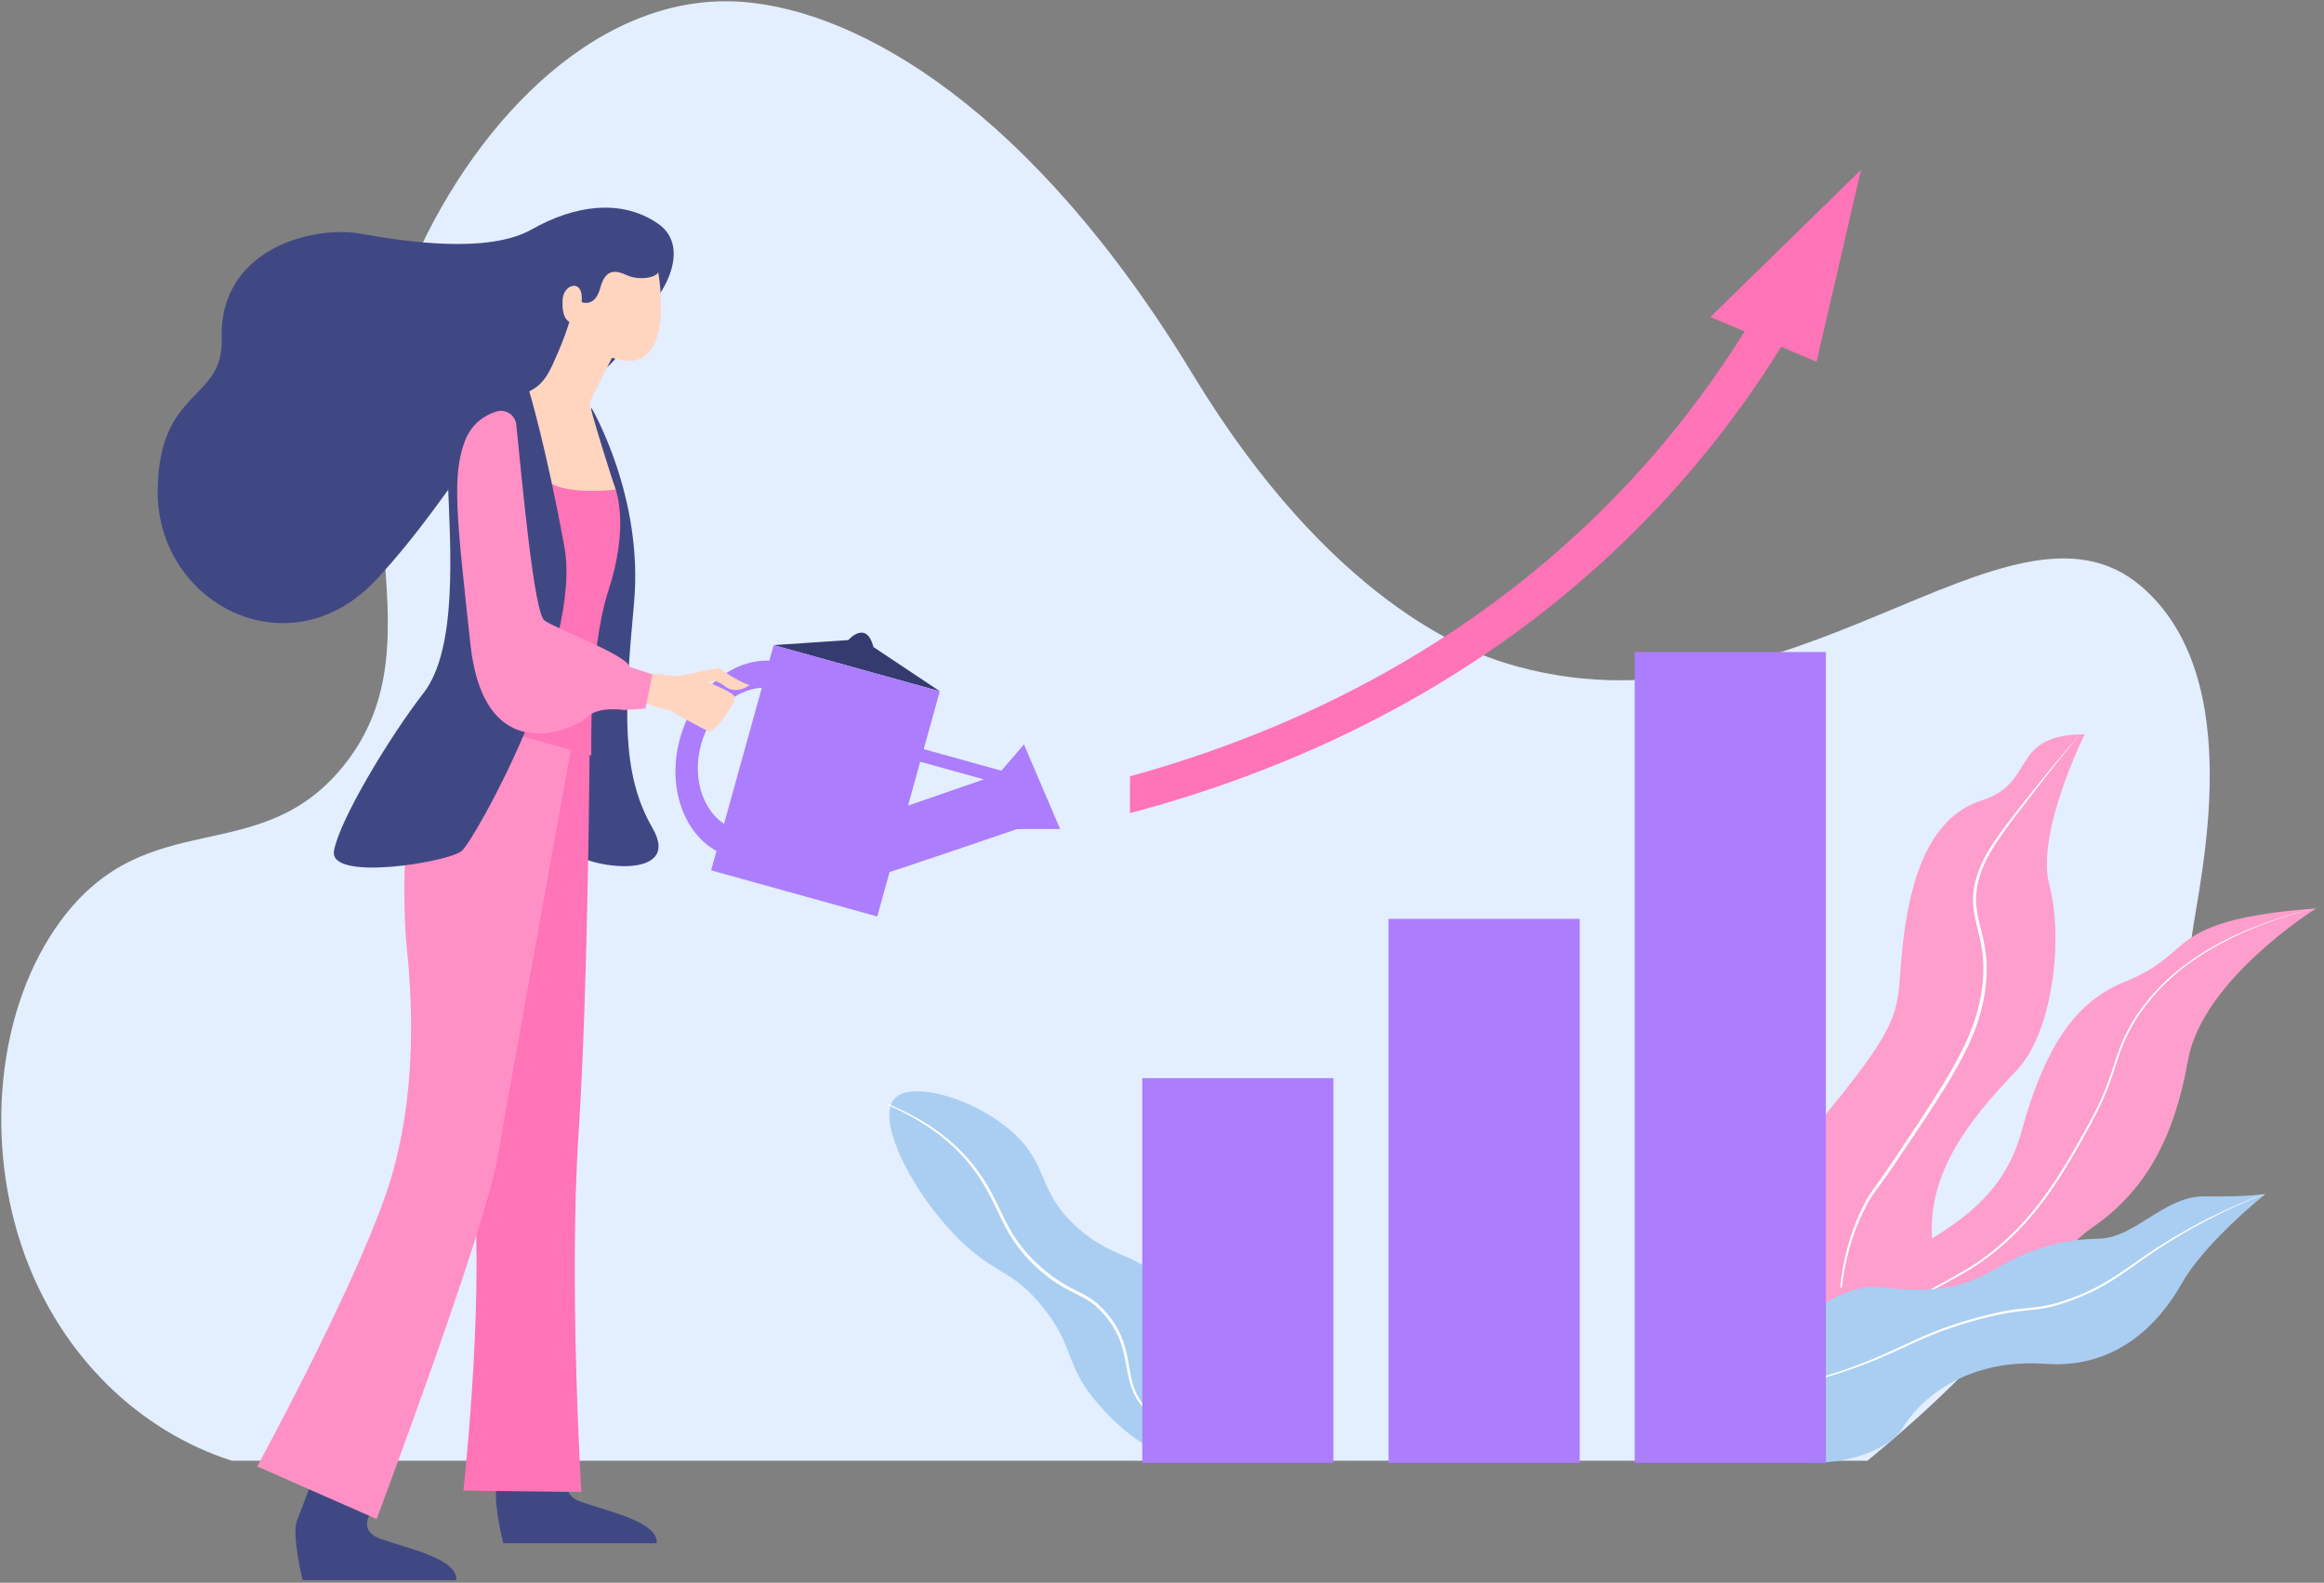 <?xml version="1.0" encoding="UTF-8"?>
<svg width="1850px" height="1260px" viewBox="0 0 1850 1260" version="1.1" xmlns="http://www.w3.org/2000/svg" xmlns:xlink="http://www.w3.org/1999/xlink">
    <rect x="0" y="0" width="1850" height="1260" fill="#808080" stroke="none"/>
    <title>Increase_conversion</title>
    <g id="🏞-Scenes" stroke="none" stroke-width="1" fill="none" fill-rule="evenodd">
        <g id="Marketing" transform="translate(-11967, -570)">
            <g transform="translate(331.707, 105.686)" id="Increase_conversion">
                <g transform="translate(11636.092, 464.374)">
                    <g id="Background-3" fill="#E3EEFF">
                        <path d="M1743.848,746.293 C1715.348,964.184 1559.476,1101.868 1485.76,1162.832 L183.745,1162.832 C109.621,1139.017 48.432,1079.468 19.188,999.839 C-13.807,910.012 -3.491,801.915 47.729,732.711 C116.95,639.194 204.729,692.584 271.975,610.466 C357.026,506.592 254.175,375.257 329.057,207.51 C380.715,91.773 478.95,-7.461 591.052,1.5 C683.106,8.868 820.382,86.345 948.732,298.057 C1058.526,479.165 1168.976,519 1197.75,527.837 C1423.25,597.131 1597.612,375.972 1703.709,466.715 C1789.733,540.288 1749.8,700.779 1743.848,746.293 Z" id="Path_737"></path>
                    </g>
                    <g id="Plant-3" transform="translate(705.786, 868.723)">
                        <path d="M235.626,227.734 C251.75,251.047 276.108,255.37 272.797,269.976 C271.81,273.624 269.797,276.912 266.997,279.45 C266.79,279.65 266.588,279.85 266.384,280.033 C261.755,284.168 256.354,287.349 250.492,289.391 C213.733,302.162 174.236,256.516 167.182,248.369 C140.382,217.396 149.67,204.643 123.921,172.289 C99.593,141.699 86.193,146.699 56.878,117.799 C21.07,82.527 -7.258,27.499 3.765,8.199 C3.902,7.953 4.041,7.725 4.192,7.499 C4.627,6.836 5.119,6.212 5.663,5.635 C19.036,-8.406 68.235,5.1 98.721,31.947 C129.443,58.998 118.165,79.357 151.379,108.781 C180.223,134.334 199.162,128.219 218.04,152.209 C238.318,177.965 215.95,199.284 235.626,227.734 Z" id="Path_738" fill="#AACEF2"></path>
                        <path d="M285.526,284.489 C285.526,284.489 237.983,275.909 229.653,271.531 C221.378,267.202 213.733,261.762 206.932,255.361 C203.441,252.215 200.451,248.554 198.065,244.505 C195.707,240.376 193.917,235.947 192.744,231.339 C190.291,222.114 189.383,212.623 186.744,203.852 C184.233,195.166 179.996,187.076 174.285,180.066 C171.48,176.579 168.362,173.355 164.971,170.434 C161.476,167.574 157.673,165.112 153.632,163.096 C149.549,160.986 145.27,158.981 141.138,156.696 C137.027,154.409 133.062,151.867 129.267,149.086 C127.423,147.653 125.538,146.265 123.79,144.735 L121.126,142.485 L118.57,140.125 L116.02,137.76 C115.159,136.984 114.391,136.112 113.571,135.294 L111.157,132.788 C110.339,131.958 109.624,131.043 108.85,130.174 C102.759,123.15 97.535,115.418 93.291,107.146 C88.972,98.925 85.334,90.426 81.065,82.371 C76.878,74.309 71.962,66.648 66.378,59.483 C60.744,52.356 54.438,45.786 47.547,39.865 C40.572,33.905 33.109,28.542 25.235,23.833 C17.264,19.039 8.988,14.773 0.46,11.061 L0.005,10.869 C0.142,10.623 0.28,10.395 0.431,10.169 L0.861,10.343 C9.5,13.93 17.896,18.079 25.993,22.763 C33.988,27.407 41.575,32.72 48.672,38.646 C55.697,44.548 62.14,51.112 67.91,58.246 C73.657,65.405 78.691,73.109 82.942,81.246 C87.284,89.363 90.965,97.846 95.266,105.968 C99.48,114.103 104.659,121.7 110.691,128.596 C111.451,129.447 112.158,130.341 112.963,131.154 L115.363,133.609 C116.173,134.416 116.933,135.267 117.79,136.037 L120.314,138.357 L122.849,140.676 L125.486,142.882 C127.217,144.39 129.073,145.745 130.894,147.148 C134.614,149.888 138.497,152.398 142.523,154.665 C146.573,156.935 150.815,158.932 154.95,161.093 C159.098,163.183 162.997,165.733 166.576,168.693 C170.05,171.697 173.236,175.017 176.094,178.612 C181.92,185.821 186.23,194.133 188.763,203.049 C190.031,207.58 191.051,212.177 191.82,216.819 C192.643,221.468 193.406,226.137 194.568,230.665 C195.664,235.16 197.359,239.488 199.608,243.532 C201.887,247.499 204.761,251.094 208.128,254.192 C214.779,260.589 222.271,266.05 230.396,270.425 C238.701,274.912 247.537,278.339 256.696,280.625 C258.853,281.191 261.035,281.689 263.241,282.119 C265.762,282.619 268.309,283.035 270.882,283.388 C275.737,284.047 280.627,284.414 285.526,284.489 L285.526,284.489 Z" id="Path_739" fill="#FFFFFF"></path>
                    </g>
                    <g id="Plants-4" transform="translate(1385.581, 580.316)">
                        <path d="M75.249,482.056 C75.249,482.056 7.875,379.045 70.049,302.962 C132.223,226.879 122.657,224.416 128.113,173.454 C133.569,122.492 147.961,70.402 191.453,56.723 C234.945,43.044 212.953,4.264 273.173,4.191 C273.173,4.191 233.841,82.81 245.005,124.35 C256.169,165.89 248.113,240.571 219.33,271.25 C190.547,301.929 149.295,345.878 151.449,401.819 C153.603,457.76 99.476,483.808 75.249,482.056 Z" id="Path_740" fill="#FD9ECC"></path>
                        <path d="M82.391,508.15 C78.202,484.995 77.254,461.197 80.632,437.95 C82.277,426.334 85.024,414.901 88.837,403.806 L90.267,399.653 C90.74,398.266 91.359,396.936 91.898,395.575 L93.571,391.515 L94.406,389.484 C94.689,388.809 95.036,388.163 95.348,387.502 L99.186,379.602 C100.504,377.012 101.969,374.498 103.572,372.074 C105.185,369.674 106.966,367.329 108.709,364.953 C110.452,362.577 112.199,360.196 113.909,357.791 C117.338,352.991 120.641,348.099 123.936,343.22 C130.527,333.463 137.094,323.685 143.636,313.886 C150.136,304.061 156.58,294.186 162.753,284.129 C169.013,274.097 174.739,263.74 179.907,253.104 L181.783,249.074 C182.406,247.73 182.942,246.345 183.526,244.981 C184.086,243.608 184.695,242.257 185.217,240.866 L186.756,236.687 L187.525,234.598 L188.197,232.473 L189.541,228.224 C189.962,226.799 190.308,225.352 190.696,223.918 C191.062,222.477 191.488,221.052 191.76,219.59 C194.481,207.984 195.529,196.049 194.872,184.147 C194.436,178.21 193.55,172.314 192.222,166.511 C190.955,160.717 189.346,155.045 188.179,149.339 C187.589,146.5 187.15,143.632 186.861,140.747 C186.611,137.874 186.567,134.987 186.727,132.107 C186.912,129.226 187.296,126.361 187.878,123.533 C188.497,120.7 189.279,117.904 190.218,115.16 C193.846,104.073 200.176,94.099 206.873,84.479 C213.607,74.858 220.824,65.551 228.012,56.234 C235.2,46.917 242.389,37.583 249.704,28.362 C257.019,19.141 264.472,10.024 272.031,0.995 C264.241,9.826 256.605,18.792 249.124,27.895 C241.639,36.995 234.3,46.195 226.924,55.383 C223.257,59.992 219.621,64.626 216.015,69.283 C212.415,73.945 208.85,78.646 205.415,83.451 C201.98,88.256 198.667,93.157 195.677,98.286 C192.651,103.417 190.135,108.832 188.165,114.454 C187.167,117.27 186.332,120.142 185.665,123.054 C185.028,125.987 184.595,128.961 184.371,131.954 C184.18,134.952 184.212,137.96 184.466,140.954 C184.751,143.929 185.193,146.887 185.79,149.816 C186.964,155.653 188.553,161.326 189.779,167.041 C191.059,172.725 191.906,178.499 192.312,184.311 C192.91,195.963 191.84,207.64 189.134,218.989 C186.438,230.359 182.49,241.395 177.363,251.895 C172.276,262.462 166.635,272.754 160.463,282.726 C154.354,292.76 147.963,302.636 141.505,312.472 C135.022,322.292 128.494,332.088 121.923,341.859 C118.652,346.759 115.36,351.617 111.994,356.433 C110.318,358.845 108.618,361.241 106.894,363.62 C105.18,366.01 103.418,368.376 101.778,370.88 C100.16,373.385 98.685,375.979 97.36,378.651 L93.56,386.682 C93.252,387.354 92.909,388.012 92.631,388.698 L91.807,390.759 L90.161,394.882 C89.631,396.263 89.021,397.615 88.561,399.019 L87.161,403.232 C83.431,414.461 80.79,426.022 79.274,437.757 C77.805,449.478 77.357,461.304 77.936,473.103 L78.169,477.52 C78.246,478.991 78.409,480.458 78.524,481.927 C78.742,484.867 79.101,487.792 79.453,490.717 C80.23,496.57 81.183,502.387 82.391,508.15 Z" id="Path_741" fill="#FFFFFF"></path>
                        <path d="M3.394,567.191 C3.394,567.191 -2.321,488.221 75.227,446.862 C152.775,405.503 205.056,385.078 222.972,320.009 C240.888,254.94 264.688,217.494 304.572,201.432 C344.456,185.37 343.695,169.755 374.417,157.593 C405.139,145.431 457.141,142.958 457.141,142.958 C457.141,142.958 366.891,199.273 355.441,263.417 C343.991,327.561 320.641,368.326 278.623,397.234 C236.605,426.142 211.864,510.899 129.388,523.106 C46.912,535.313 3.394,567.191 3.394,567.191 Z" id="Path_742" fill="#FD9ECC"></path>
                        <path d="M0.34,578.165 C4.717,564.897 10.575,552.164 17.801,540.206 C25.002,528.345 33.818,517.544 43.996,508.113 C46.596,505.852 49.136,503.52 51.847,501.402 C54.542,499.265 57.32,497.247 60.181,495.349 C65.94,491.619 71.901,488.21 78.036,485.138 L114.706,466.311 C126.924,460.022 139.137,453.719 151.268,447.243 C157.341,444.018 163.382,440.729 169.393,437.376 C175.393,434.007 181.368,430.568 187.172,426.802 C198.686,419.055 209.401,410.183 219.161,400.317 C220.423,399.123 221.568,397.81 222.771,396.556 L226.334,392.746 L229.758,388.806 C230.901,387.494 232.058,386.19 233.129,384.819 C235.32,382.112 237.535,379.419 239.601,376.614 C240.645,375.214 241.721,373.849 242.737,372.432 L245.768,368.17 C253.81,356.77 260.945,344.746 267.874,332.64 C274.713,320.497 281.696,308.374 287.414,295.561 C290.314,289.18 292.832,282.617 295.114,275.984 C297.396,269.351 299.374,262.627 301.762,256.084 C306.552,243.04 313.341,230.821 321.886,219.863 C330.309,208.913 340.084,199.074 350.98,190.581 C361.844,182.155 373.495,174.795 385.77,168.603 L390.332,166.223 L394.998,164.062 L399.669,161.912 C401.23,161.206 402.769,160.443 404.369,159.836 L413.9,155.987 L416.285,155.029 L418.706,154.176 L423.551,152.469 L428.397,150.762 C429.205,150.482 430.009,150.182 430.823,149.918 L433.278,149.17 L443.101,146.175 C446.36,145.116 449.694,144.344 453.001,143.456 L462.934,140.863 L452.976,143.354 C449.662,144.206 446.317,144.944 443.047,145.971 L433.189,148.871 L430.724,149.595 C429.908,149.852 429.101,150.142 428.288,150.415 L423.422,152.073 L418.555,153.732 L416.121,154.562 L413.721,155.496 L404.136,159.254 C402.525,159.846 400.976,160.595 399.405,161.287 L394.705,163.393 L390.005,165.511 L385.405,167.85 C373.038,173.99 361.294,181.313 350.339,189.717 C339.317,198.209 329.415,208.064 320.871,219.045 C312.162,230.06 305.253,242.386 300.402,255.563 C297.98,262.163 296.002,268.884 293.709,275.473 C291.416,282.062 288.918,288.573 286.027,294.903 C280.327,307.611 273.35,319.676 266.489,331.803 C259.553,343.874 252.417,355.834 244.407,367.159 L241.401,371.403 C240.394,372.813 239.326,374.176 238.292,375.565 C236.243,378.365 234.049,381.035 231.878,383.728 C230.811,385.092 229.67,386.389 228.538,387.694 L225.145,391.613 L221.615,395.402 C220.424,396.649 219.289,397.956 218.039,399.143 C208.375,408.947 197.763,417.768 186.357,425.476 C180.613,429.22 174.665,432.662 168.682,436.033 C162.699,439.404 156.664,442.685 150.602,445.919 C138.484,452.395 126.308,458.764 114.13,465.129 L77.562,484.168 C71.412,487.291 65.44,490.752 59.672,494.535 C56.801,496.462 54.014,498.511 51.309,500.682 C48.594,502.833 46.039,505.182 43.453,507.489 C33.325,517.063 24.577,528 17.462,539.984 C10.34,552.028 4.597,564.836 0.34,578.165 L0.34,578.165 Z" id="Path_743" fill="#FFFFFF"></path>
                        <path d="M127.58,557.349 C145.419,528.144 184.416,501.235 241.674,505.372 C298.932,509.509 332.564,472.984 350.845,440.662 C369.126,408.34 417.032,370.177 417.032,370.177 C417.032,370.177 416.466,370.268 415.32,370.403 C415.097,370.437 414.855,370.463 414.584,370.494 C409.093,371.136 394.268,372.486 369.084,372.03 C336.369,371.43 313.566,405.206 284.298,405.748 C255.03,406.29 230.62,413.369 204.742,428.323 C178.864,443.277 159.802,449.872 109.721,444.473 C59.64,439.074 0.113,521.411 0.113,521.411 C-0.025,524.363 -0.034,527.193 0.085,529.902 C0.085,529.987 0.085,530.072 0.093,530.147 C3.656,607.981 109.806,586.461 127.58,557.349 Z" id="Path_744" fill="#AACEF2"></path>
                        <path d="M0.091,530.147 C14.379,528.28 28.579,525.782 42.623,522.563 C62.049,518.102 81.126,512.24 99.704,505.022 C108.996,501.43 118.128,497.413 127.145,493.21 C136.164,489.025 145.173,484.831 154.408,481.237 C163.639,477.606 173.057,474.482 182.608,471.759 C192.12,468.975 201.77,466.686 211.519,464.902 C216.404,464.08 221.31,463.436 226.239,462.932 C231.168,462.428 236.17,461.97 241.11,461.048 C246.038,460.133 250.897,458.882 255.654,457.303 C258.045,456.549 260.385,455.678 262.74,454.851 L269.709,452.121 C278.951,448.295 287.834,443.654 296.253,438.253 C304.68,432.897 312.664,426.948 320.821,421.272 C337.096,409.871 354.119,399.577 371.775,390.458 C385.945,383.062 400.461,376.377 415.323,370.404 C415.1,370.438 414.858,370.464 414.587,370.494 C399.886,376.153 385.478,382.534 371.364,389.635 C353.577,398.617 336.417,408.791 320.001,420.086 L307.738,428.586 L301.603,432.812 C299.535,434.183 297.478,435.57 295.385,436.887 C287.031,442.206 278.222,446.775 269.062,450.541 L262.136,453.229 C259.799,454.044 257.476,454.903 255.12,455.635 C250.43,457.177 245.641,458.399 240.785,459.291 C235.944,460.174 231.016,460.612 226.057,461.111 C221.098,461.61 216.135,462.232 211.203,463.059 C201.389,464.882 191.676,467.212 182.103,470.041 C172.53,472.804 163.06,475.971 153.787,479.655 C144.487,483.303 135.46,487.536 126.463,491.747 C117.466,495.958 108.396,500.026 99.17,503.695 C80.708,511.039 61.743,517.05 42.421,521.681 C28.456,525.098 14.343,527.839 0.082,529.904 C0.082,529.987 0.082,530.072 0.091,530.147 Z" id="Path_745" fill="#FFFFFF"></path>
                    </g>
                    <g id="Watering_can" transform="translate(536.901, 503.569)">
                        <path d="M157.609,11.502 L210.417,46.671 L78.202,9.944 L137.577,5.938 C137.577,5.938 151.878,-10.589 157.609,11.502 Z" id="Path_753" fill="#353B6E"></path>
                        <path d="M277.415,89.02 C277.415,89.02 265.167,103.395 259.404,109.91 L197.617,92.746 L210.417,46.672 L78.202,9.943 L74.762,22.327 C44.373,21.16 14.098,46.51 3.64,84.174 C-6.818,121.838 6.04,159.168 32.675,173.844 L28.4,189.234 L160.611,225.96 L170.423,190.637 C170.423,190.637 232.83,169.876 271.623,156.461 C271.95,156.198 306.18,156.35 306.18,156.35 L277.415,89.02 Z M38.657,152.296 C21.266,140.608 13.215,114.831 20.436,88.841 C27.657,62.851 47.85,44.919 68.776,43.875 L38.657,152.296 Z M194.835,102.76 L245.518,116.84 L185.118,137.726 L194.835,102.76 Z" id="Path_754" fill="#AC7DFD" fill-rule="nonzero"></path>
                    </g>
                    <g id="Person-5" transform="translate(124.699, 165.245)">
                        <path d="M333.921,1003.247 C333.921,1003.247 314.679,1022.489 337.321,1030.413 C359.963,1038.337 398.444,1046.26 397.312,1063.238 L275.062,1063.238 C275.062,1063.238 266.007,1027.017 270.534,1015.698 C275.061,1004.379 289.776,964.763 289.776,964.763 C289.776,964.763 338.449,969.29 333.921,1003.247 Z" id="Path_746" fill="#404884"></path>
                        <path d="M174.324,1032.676 C174.324,1032.676 155.082,1051.918 177.724,1059.842 C200.366,1067.766 238.847,1075.689 237.715,1092.667 L115.465,1092.667 C115.465,1092.667 106.41,1056.446 110.937,1045.127 C115.464,1033.808 130.179,994.192 130.179,994.192 C130.179,994.192 178.852,998.719 174.324,1032.676 Z" id="Path_747" fill="#404884"></path>
                        <path d="M375.802,90.936 C398.44,80.749 427.869,33.209 398.44,12.836 C369.011,-7.537 331.658,-1.879 297.701,17.364 C263.744,36.607 199.226,27.551 161.873,20.764 C124.52,13.977 48.683,32.083 50.947,104.525 C52.503,154.317 1.147,143.009 0.012,224.506 C-1.251,315.514 105.279,370.521 174.324,295.816 C243.369,221.111 256.952,165.641 318.075,147.531 C379.198,129.421 375.802,90.936 375.802,90.936 Z" id="Path_748" fill="#404884"></path>
                        <path d="M345.24,159.227 C345.24,159.227 387.117,230.156 379.197,315.056 C371.277,399.956 369.01,450.884 393.912,493.896 C418.814,536.908 339.581,525.589 329.394,512.007 C319.207,498.425 345.24,159.227 345.24,159.227 Z" id="Path_749" fill="#404884"></path>
                        <path d="M343.978,416.74 C343.978,416.74 342.978,616.14 335.054,737.25 C327.13,858.36 337.318,1022.489 337.318,1022.489 L243.37,1021.357 C243.37,1021.357 262.612,848.176 249.03,759.888 C235.723,673.388 278.459,628.588 256.953,584.444 C235.447,540.3 221.864,439.56 249.029,421.45 C276.194,403.34 343.978,416.74 343.978,416.74 Z" id="Path_750" fill="#FF73B7"></path>
                        <path d="M333.791,404.856 C333.791,404.856 280.722,697.634 270.535,756.493 C260.348,815.352 174.324,1043.993 174.324,1043.993 L79.245,1002.113 C79.245,1002.113 152.818,867.413 181.116,787.052 C209.414,706.691 201.49,619.531 198.095,586.706 C194.7,553.881 193.567,433.9 222.995,413.525 C252.423,393.15 333.791,404.856 333.791,404.856 Z" id="Path_751" fill="#FF90C6"></path>
                        <path d="M354.296,205.258 C368.696,220.21 374.67,256.193 358.824,304.865 C342.978,353.537 345.241,436.165 345.241,436.165 L227.522,403.344 L271.666,200.734 C271.666,200.734 314.679,164.132 354.296,205.258 Z" id="Path_752" fill="#FF73B7"></path>
                        <path d="M437.995,377.906 C437.995,377.906 442.154,373.749 451.509,381.026 C460.864,388.303 471.261,379.986 471.261,379.986 C465.024,378.947 446.312,366.472 446.312,366.472 L414.049,373.025 L379.195,369.383 C379.195,369.383 350.525,375.972 373.536,387.493 C400.048,400.766 406.365,399.606 406.365,399.606 C406.365,399.606 406.47,399.582 406.659,399.533 C406.747,399.66 406.804,399.739 406.804,399.739 C406.804,399.739 435.03,415.884 439.188,416.925 C443.346,417.966 460.602,393.917 459.562,389.759 C458.522,385.601 437.995,377.906 437.995,377.906 Z" id="Path_755" fill="#FFD5C0"></path>
                        <g id="Group_408" transform="translate(278.084, 50.106)" fill="#FFD5C0">
                            <path d="M120.381,1.289 C120.381,1.289 135.169,81.34 89.329,70.972 C60.92,64.547 53.362,41.479 53.362,41.479 C53.362,41.479 42.888,43.333 44.343,22.705 C45.207,10.448 61.267,5.905 59.469,25.051 C59.469,25.051 69.969,29.84 74.218,13.887 C78.467,-2.066 86.844,-0.25 95.647,3.782 C104.45,7.814 118.323,6.044 120.381,1.289 Z" id="Path_756"></path>
                            <path d="M50.336,38.568 C47.666,47.593 44.438,56.443 40.671,65.068 C34.678,78.53 30.74,90.132 17.354,96.294 C12.955,98.165 8.413,99.679 3.771,100.822 C-8.052,102.638 8.897,162.06 41.124,172.132 C59.234,177.791 86.4,174.396 86.4,174.396 C86.4,174.396 64.8,107.415 65.877,104.685 C66.954,101.955 85.324,65.962 85.324,65.962 C85.324,65.962 90.499,29.309 50.336,38.568 Z" id="Path_757"></path>
                        </g>
                        <path d="M295.437,144.885 C295.437,144.885 228.655,158.846 230.919,215.441 C233.183,272.036 238.842,351.269 211.677,386.358 C184.512,421.447 144.895,487.097 140.367,511.999 C135.839,536.901 232.051,521.054 242.238,511.999 C252.425,502.944 338.449,350.137 323.738,269.773 C309.027,189.409 295.437,144.885 295.437,144.885 Z" id="Path_758" fill="#404884"></path>
                        <path d="M269.537,162.329 C273.07,161.211 276.919,161.747 280.013,163.787 C283.107,165.827 285.115,169.154 285.479,172.842 C290.479,221.67 299.652,322.455 307.888,328.634 C316.943,335.425 379.198,358.063 375.802,367.118 L371.274,399.948 C371.274,399.948 350.9,396.548 341.845,405.607 C332.79,414.666 260.175,449.297 249.029,347.88 C237.71,244.88 234.314,213.18 244.501,186.018 C249.874,171.688 260.6,165.232 269.537,162.329 Z" id="Path_759" fill="#FF90C6"></path>
                        <path d="M376.368,365.704 L393.912,371.647 L388.253,398.816 L371.275,399.948 C371.275,399.948 345.241,367.685 376.368,365.704 Z" id="Path_760" fill="#FF90C6"></path>
                    </g>
                    <g id="Chart-2" transform="translate(898.709, 135.067)">
                        <rect id="Rectangle_192" fill="#AC7DFD" x="401.799" y="383.971" width="152.181" height="645.487"></rect>
                        <rect id="Rectangle_193" fill="#AC7DFD" x="205.786" y="596.371" width="152.181" height="433.087"></rect>
                        <rect id="Rectangle_194" fill="#AC7DFD" x="9.774" y="723.172" width="152.181" height="306.286"></rect>
                        <g id="Group_411" fill="#FF73B7">
                            <path d="M503.947,104.242 C396.619,290.836 222.463,421.46 0,482.922 L0,512.197 C235.814,449.587 420.13,312.828 533.042,116.52 L503.947,104.242 Z" id="Path_761"></path>
                            <g id="Group_410" transform="translate(462.031, 0)">
                                <polygon id="Path_762" points="84.523 152.894 119.941 0 0.002 117.234"></polygon>
                            </g>
                        </g>
                    </g>
                </g>
            </g>
        </g>
    </g>
</svg>